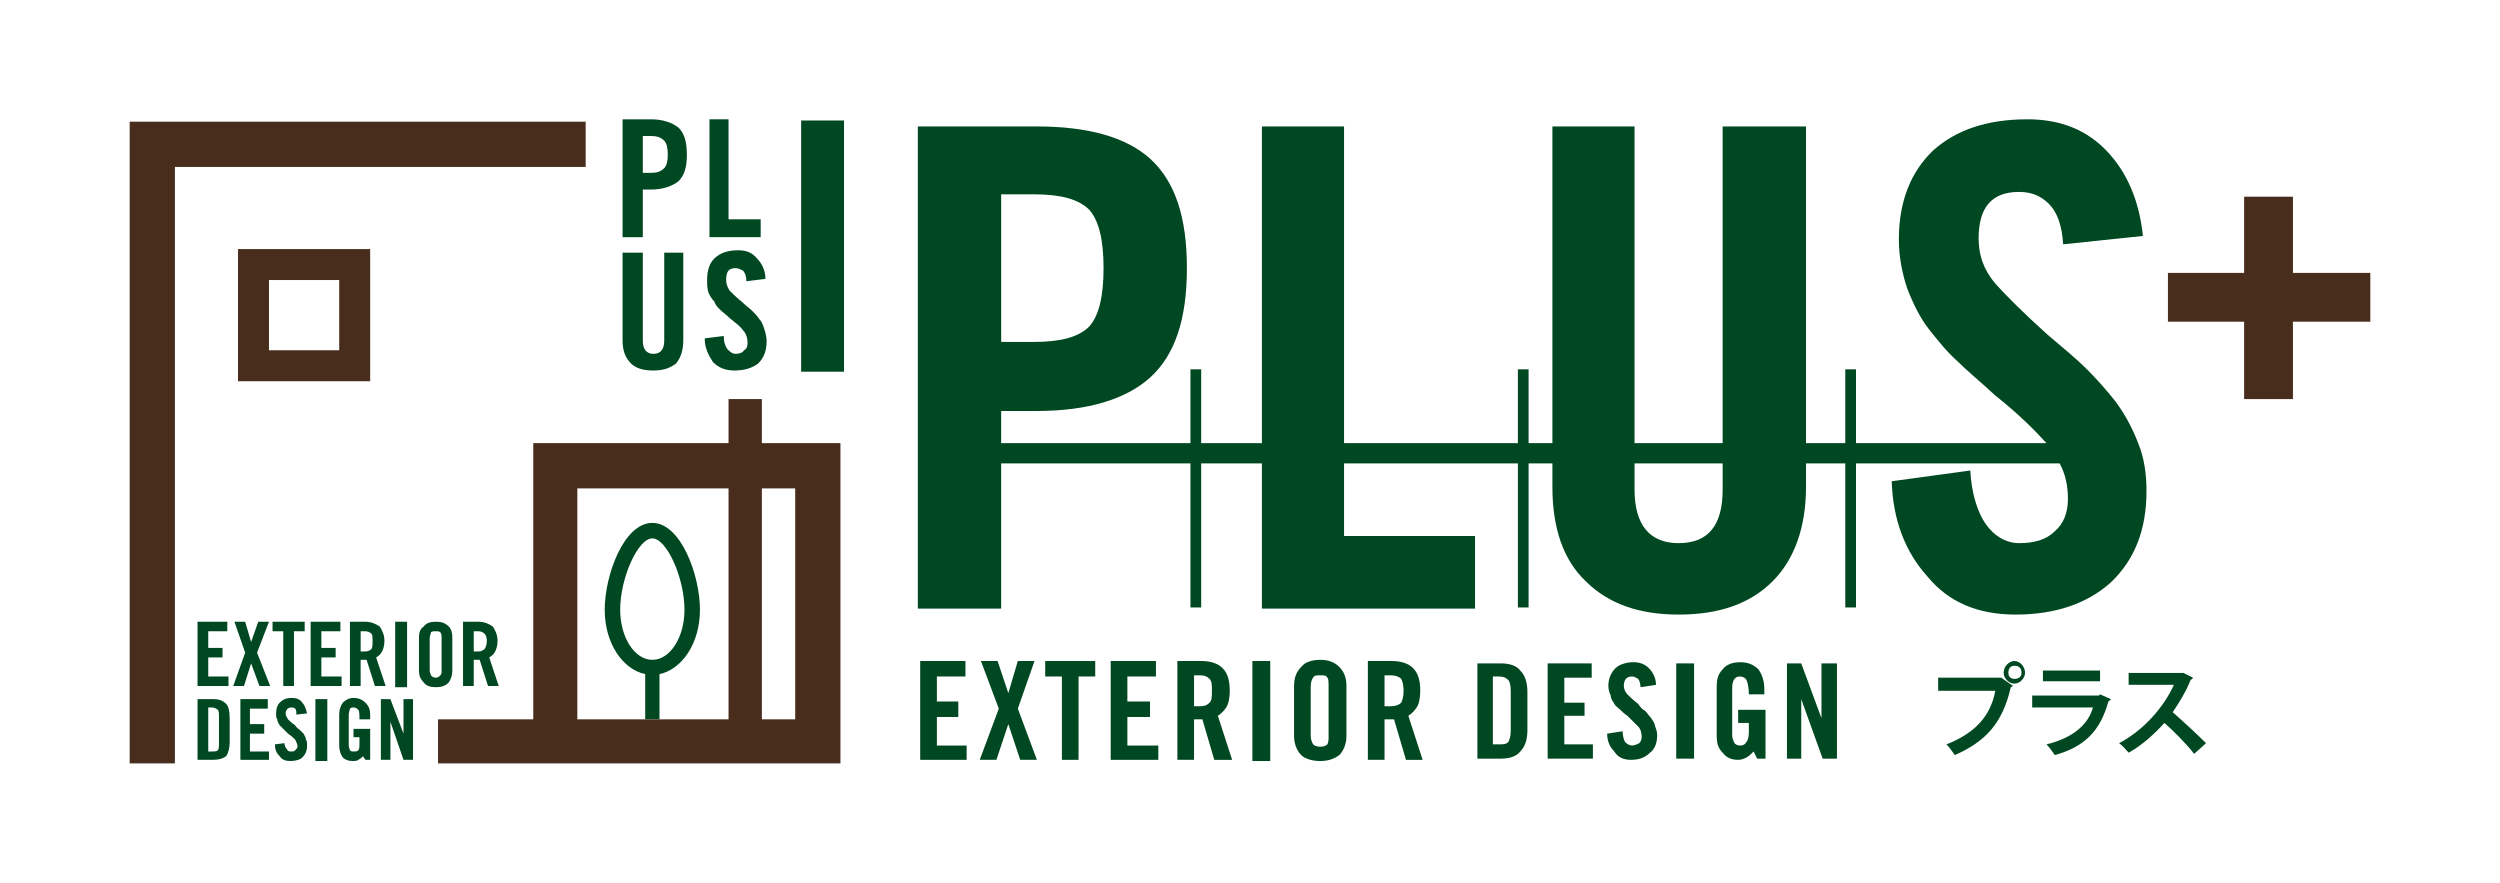 <?xml version="1.0" encoding="utf-8"?>
<!-- Generator: Adobe Illustrator 26.0.3, SVG Export Plug-In . SVG Version: 6.00 Build 0)  -->
<svg version="1.1" id="レイヤー_1" xmlns="http://www.w3.org/2000/svg" xmlns:xlink="http://www.w3.org/1999/xlink" x="0px"
	 y="0px" viewBox="0 0 251.98 88.971" style="enable-background:new 0 0 251.98 88.971;" xml:space="preserve">
<style type="text/css">
	.st0{fill:#004821;}
	.st1{fill:#482D1D;}
</style>
<g>
	<path class="st0" d="M70.55,61.465c0-3.48-1.92-8.76-4.8-8.76c-2.88,0-4.8,5.28-4.8,8.76c0,3.36,1.8,6,4.08,6.48v4.56h1.44v-4.56
		C68.75,67.465,70.55,64.825,70.55,61.465z M65.75,66.505c-1.8,0-3.24-2.28-3.24-5.04c0-3.24,1.8-7.2,3.24-7.2
		c1.44,0,3.24,3.96,3.24,7.2C68.99,64.225,67.55,66.505,65.75,66.505z"/>
	<polygon class="st0" points="19.91,69.145 19.91,62.665 22.91,62.665 22.91,63.625 20.99,63.625 20.99,65.305 22.43,65.305 
		22.43,66.265 20.99,66.265 20.99,68.185 23.03,68.185 23.03,69.145 	"/>
	<polygon class="st0" points="24.71,65.785 23.63,62.665 24.71,62.665 25.31,64.705 26.03,62.665 27.11,62.665 25.91,65.785 
		27.23,69.145 26.15,69.145 25.31,66.865 24.59,69.145 23.51,69.145 	"/>
	<polygon class="st0" points="28.55,63.625 27.47,63.625 27.47,62.665 30.71,62.665 30.71,63.625 29.63,63.625 29.63,69.145 
		28.55,69.145 	"/>
	<polygon class="st0" points="31.31,69.145 31.31,62.665 34.31,62.665 34.31,63.625 32.39,63.625 32.39,65.305 33.83,65.305 
		33.83,66.265 32.39,66.265 32.39,68.185 34.43,68.185 34.43,69.145 	"/>
	<path class="st0" d="M36.35,69.145h-1.08v-6.48h1.56c0.6,0,1.08,0.24,1.44,0.48c0.24,0.36,0.48,0.84,0.48,1.44
		c0,0.48-0.12,0.84-0.24,1.08c-0.12,0.24-0.36,0.48-0.6,0.6l0.96,2.88h-1.08l-0.84-2.64c0,0-0.12,0-0.24,0s-0.24,0-0.36,0V69.145z
		 M36.35,65.665h0.48c0.24,0,0.48-0.12,0.6-0.24c0.12-0.12,0.12-0.48,0.12-0.84c0-0.36,0-0.6-0.12-0.72
		c-0.12-0.12-0.36-0.24-0.6-0.24h-0.48V65.665z"/>
	<rect x="39.83" y="62.665" class="st0" width="1.2" height="6.6"/>
	<path class="st0" d="M42.23,64.225c0-0.48,0.12-0.84,0.48-1.08c0.24-0.36,0.72-0.48,1.2-0.48c0.6,0,0.96,0.12,1.32,0.48
		c0.24,0.24,0.36,0.6,0.36,1.08v3.36c0,0.48-0.12,0.84-0.36,1.2c-0.36,0.36-0.72,0.48-1.32,0.48c-0.48,0-0.96-0.12-1.2-0.48
		c-0.36-0.36-0.48-0.72-0.48-1.2V64.225z M43.31,67.585c0,0.24,0.12,0.36,0.12,0.48c0.12,0.12,0.24,0.24,0.48,0.24
		s0.36-0.12,0.48-0.24c0.12-0.12,0.12-0.24,0.12-0.48v-3.24c0-0.24,0-0.48-0.12-0.6c-0.12-0.12-0.24-0.12-0.48-0.12
		s-0.36,0-0.48,0.12c0,0.12-0.12,0.36-0.12,0.6V67.585z"/>
	<path class="st0" d="M47.75,69.145h-1.08v-6.48h1.56c0.6,0,1.08,0.24,1.44,0.48c0.24,0.36,0.48,0.84,0.48,1.44
		c0,0.48-0.12,0.84-0.24,1.08c-0.12,0.24-0.36,0.48-0.6,0.6l0.96,2.88h-1.08l-0.84-2.64c0,0-0.12,0-0.24,0c-0.12,0-0.24,0-0.36,0
		V69.145z M47.75,65.665h0.48c0.24,0,0.48-0.12,0.6-0.24c0.12-0.12,0.24-0.48,0.24-0.84c0-0.36-0.12-0.6-0.24-0.72
		c-0.12-0.12-0.36-0.24-0.6-0.24h-0.48V65.665z"/>
	<path class="st0" d="M19.91,70.465h1.56c0.6,0,0.96,0.12,1.32,0.48c0.24,0.24,0.36,0.72,0.36,1.44v2.4c0,0.6-0.12,1.08-0.36,1.44
		c-0.36,0.24-0.72,0.36-1.32,0.36h-1.56V70.465z M20.99,75.745h0.36c0.24,0,0.48,0,0.6-0.12c0.12-0.12,0.12-0.36,0.12-0.72v-2.64
		c0-0.36,0-0.6-0.12-0.72c-0.12-0.12-0.36-0.24-0.6-0.24h-0.36V75.745z"/>
	<polygon class="st0" points="24.23,76.585 24.23,70.465 26.99,70.465 26.99,71.425 25.19,71.425 25.19,72.985 26.63,72.985 
		26.63,73.945 25.19,73.945 25.19,75.745 27.11,75.745 27.11,76.585 	"/>
	<path class="st0" d="M29.87,72.025c0-0.24,0-0.48-0.12-0.6c-0.12-0.12-0.24-0.12-0.36-0.12c-0.36,0-0.6,0.24-0.6,0.6
		c0,0.24,0.12,0.36,0.24,0.6c0.12,0.12,0.36,0.36,0.72,0.6c0.12,0.24,0.36,0.36,0.48,0.48c0.12,0.12,0.24,0.24,0.36,0.36
		c0.12,0.24,0.24,0.36,0.24,0.6c0.12,0.12,0.12,0.36,0.12,0.6c0,0.48-0.12,0.84-0.48,1.2c-0.24,0.24-0.72,0.36-1.2,0.36
		s-0.84-0.12-1.08-0.48c-0.36-0.36-0.48-0.72-0.48-1.2l0.96-0.12c0,0.24,0.12,0.48,0.24,0.6c0.12,0.24,0.24,0.24,0.48,0.24
		c0.12,0,0.24,0,0.36-0.12c0.12-0.12,0.24-0.24,0.24-0.36c0-0.24-0.12-0.48-0.24-0.72c-0.12-0.12-0.36-0.36-0.72-0.6
		c-0.24-0.24-0.36-0.36-0.48-0.48c-0.12-0.12-0.24-0.24-0.36-0.36c-0.12-0.24-0.24-0.36-0.24-0.6c-0.12-0.12-0.12-0.36-0.12-0.6
		c0-0.48,0.12-0.84,0.36-1.08c0.36-0.36,0.72-0.48,1.2-0.48s0.84,0.12,1.08,0.48c0.24,0.24,0.36,0.6,0.48,1.08L29.87,72.025z"/>
	<rect x="31.79" y="70.465" class="st0" width="1.2" height="6.24"/>
	<path class="st0" d="M35.63,73.465h1.68v3.12h-0.48l-0.24-0.36c-0.12,0.12-0.24,0.24-0.48,0.36c-0.12,0.12-0.36,0.12-0.6,0.12
		c-0.36,0-0.72-0.12-0.96-0.36c-0.24-0.36-0.36-0.72-0.36-1.2v-3.12c0-0.48,0.12-0.84,0.36-1.2c0.24-0.24,0.6-0.48,1.08-0.48
		c0.6,0,0.96,0.24,1.2,0.48c0.36,0.36,0.48,0.72,0.48,1.2v0.48h-1.08c0-0.48,0-0.84-0.12-0.96c-0.12-0.12-0.24-0.24-0.48-0.24
		c-0.12,0-0.24,0-0.36,0.12c0,0.12-0.12,0.36-0.12,0.6v3.12c0,0.24,0.12,0.36,0.12,0.48c0.12,0.12,0.24,0.12,0.36,0.12
		c0.24,0,0.36,0,0.48-0.12c0.12-0.12,0.12-0.36,0.12-0.72v-0.6h-0.6V73.465z"/>
	<polygon class="st0" points="38.39,76.585 38.39,70.465 39.35,70.465 40.67,73.945 40.67,70.465 41.63,70.465 41.63,76.585 
		40.67,76.585 39.35,72.745 39.35,76.585 	"/>
	<polygon class="st1" points="17.63,76.945 13.07,76.945 13.07,12.265 59.03,12.265 59.03,16.825 17.63,16.825 	"/>
	<polygon class="st1" points="238.91,27.505 231.11,27.505 231.11,19.825 226.19,19.825 226.19,27.505 218.51,27.505 218.51,32.425 
		226.19,32.425 226.19,40.225 231.11,40.225 231.11,32.425 238.91,32.425 	"/>
	<path class="st0" d="M62.75,23.905v-11.88h2.88c1.2,0,2.16,0.36,2.76,0.84c0.6,0.6,0.84,1.44,0.84,2.76c0,1.2-0.24,2.04-0.84,2.64
		c-0.6,0.48-1.56,0.84-2.76,0.84h-0.84v4.8H62.75z M64.79,17.425h0.72c0.72,0,1.08-0.12,1.44-0.48c0.24-0.24,0.36-0.72,0.36-1.32
		c0-0.72-0.12-1.2-0.36-1.44c-0.36-0.36-0.72-0.48-1.44-0.48h-0.72V17.425z"/>
	<polygon class="st0" points="71.51,23.905 71.51,12.025 73.43,12.025 73.43,22.105 76.67,22.105 76.67,23.905 	"/>
	<path class="st0" d="M62.75,25.465h2.04v8.88c0,0.84,0.36,1.32,1.08,1.32c0.72,0,1.08-0.48,1.08-1.32v-8.88h1.92v8.76
		c0,1.08-0.24,1.8-0.72,2.4c-0.6,0.48-1.32,0.72-2.28,0.72c-1.08,0-1.8-0.24-2.28-0.72c-0.6-0.6-0.84-1.32-0.84-2.4V25.465z"/>
	<path class="st0" d="M75.23,28.345c0-0.48-0.12-0.84-0.36-1.08c-0.24-0.12-0.48-0.24-0.72-0.24c-0.72,0-0.96,0.36-0.96,1.2
		c0,0.36,0.12,0.72,0.36,1.08c0.24,0.24,0.72,0.72,1.32,1.2c0.36,0.36,0.72,0.6,0.96,0.84c0.24,0.24,0.48,0.48,0.72,0.84
		c0.24,0.24,0.36,0.6,0.48,0.96c0.12,0.36,0.24,0.84,0.24,1.2c0,0.96-0.24,1.68-0.84,2.28c-0.6,0.48-1.44,0.72-2.4,0.72
		c-0.84,0-1.56-0.24-2.16-0.84c-0.48-0.72-0.84-1.44-0.84-2.4l1.92-0.24c0,0.6,0.12,0.96,0.36,1.32c0.24,0.24,0.48,0.48,0.84,0.48
		c0.36,0,0.72-0.12,0.84-0.36c0.24-0.12,0.36-0.36,0.36-0.72c0-0.48-0.12-0.96-0.48-1.32c-0.24-0.36-0.72-0.72-1.32-1.2
		c-0.36-0.36-0.72-0.6-0.96-0.84s-0.48-0.48-0.6-0.84c-0.24-0.24-0.48-0.6-0.6-0.96c-0.12-0.36-0.12-0.84-0.12-1.2
		c0-0.96,0.24-1.68,0.72-2.16c0.6-0.6,1.44-0.84,2.4-0.84c0.84,0,1.44,0.24,1.92,0.84c0.48,0.48,0.84,1.2,0.84,2.04L75.23,28.345z"
		/>
	<path class="st1" d="M37.31,38.425H23.99v-13.32h13.32V38.425z M27.11,35.305h7.08v-7.08h-7.08V35.305z"/>
	<rect x="80.75" y="12.145" class="st0" width="4.32" height="25.32"/>
	<polygon class="st0" points="92.75,76.585 92.75,66.625 97.31,66.625 97.31,68.185 94.43,68.185 94.43,70.705 96.59,70.705 
		96.59,72.265 94.43,72.265 94.43,75.145 97.43,75.145 97.43,76.585 	"/>
	<polygon class="st0" points="100.67,71.425 98.87,66.625 100.55,66.625 101.63,69.865 102.59,66.625 104.27,66.625 102.59,71.425 
		104.51,76.585 102.83,76.585 101.63,72.985 100.43,76.585 98.75,76.585 	"/>
	<polygon class="st0" points="107.03,68.185 105.35,68.185 105.35,66.625 110.39,66.625 110.39,68.185 108.71,68.185 108.71,76.585 
		107.03,76.585 	"/>
	<polygon class="st0" points="111.95,76.585 111.95,66.625 116.51,66.625 116.51,68.185 113.63,68.185 113.63,70.705 115.91,70.705 
		115.91,72.265 113.63,72.265 113.63,75.145 116.75,75.145 116.75,76.585 	"/>
	<path class="st0" d="M120.35,76.585h-1.68v-9.96h2.4c0.96,0,1.68,0.24,2.16,0.72c0.48,0.48,0.72,1.2,0.72,2.28
		c0,0.72-0.12,1.32-0.36,1.68c-0.24,0.36-0.48,0.6-0.84,0.84l1.44,4.44h-1.8l-1.2-4.08c-0.12,0-0.24,0-0.36,0c-0.24,0-0.36,0-0.48,0
		V76.585z M120.35,71.185h0.6c0.48,0,0.72-0.12,0.96-0.36c0.24-0.24,0.24-0.6,0.24-1.2c0-0.6,0-0.96-0.24-1.2
		c-0.24-0.24-0.48-0.36-0.96-0.36h-0.6V71.185z"/>
	<rect x="126.23" y="66.625" class="st0" width="1.8" height="10.08"/>
	<path class="st0" d="M130.43,69.145c0-0.84,0.24-1.44,0.72-1.92c0.36-0.48,1.08-0.72,1.92-0.72c0.84,0,1.44,0.24,1.92,0.72
		c0.48,0.48,0.72,1.08,0.72,1.92v5.04c0,0.72-0.24,1.44-0.72,1.92c-0.48,0.36-1.08,0.6-1.92,0.6c-0.84,0-1.56-0.24-1.92-0.6
		c-0.48-0.48-0.72-1.2-0.72-1.92V69.145z M132.11,74.185c0,0.36,0.12,0.6,0.24,0.84c0.12,0.12,0.36,0.24,0.72,0.24
		s0.6-0.12,0.72-0.24c0.12-0.24,0.12-0.48,0.12-0.84v-5.04c0-0.36,0-0.72-0.12-0.84c-0.12-0.24-0.36-0.24-0.72-0.24
		s-0.6,0-0.72,0.24c-0.12,0.12-0.24,0.48-0.24,0.84V74.185z"/>
	<path class="st0" d="M139.55,76.585h-1.68v-9.96h2.4c0.96,0,1.68,0.24,2.16,0.72c0.48,0.48,0.72,1.2,0.72,2.28
		c0,0.72-0.12,1.32-0.36,1.68c-0.24,0.36-0.48,0.6-0.84,0.84l1.44,4.44h-1.68l-1.2-4.08c-0.12,0-0.24,0-0.48,0
		c-0.12,0-0.24,0-0.48,0V76.585z M139.55,71.185h0.6c0.48,0,0.84-0.12,1.08-0.36c0.12-0.24,0.24-0.6,0.24-1.2
		c0-0.6-0.12-0.96-0.24-1.2c-0.24-0.24-0.6-0.36-1.08-0.36h-0.6V71.185z"/>
	<path class="st0" d="M148.91,66.865h2.4c0.84,0,1.56,0.24,1.92,0.72c0.48,0.48,0.72,1.2,0.72,2.16v3.84c0,0.96-0.24,1.68-0.72,2.16
		c-0.36,0.48-1.08,0.72-1.92,0.72h-2.4V66.865z M150.47,75.025h0.6c0.48,0,0.72,0,0.96-0.24c0.12-0.24,0.24-0.6,0.24-1.08v-4.08
		c0-0.6-0.12-0.96-0.24-1.08c-0.24-0.24-0.48-0.36-0.96-0.36h-0.6V75.025z"/>
	<polygon class="st0" points="155.99,76.465 155.99,66.865 160.43,66.865 160.43,68.305 157.67,68.305 157.67,70.825 159.71,70.825 
		159.71,72.145 157.67,72.145 157.67,75.025 160.55,75.025 160.55,76.465 	"/>
	<path class="st0" d="M165.35,69.265c0-0.36-0.12-0.72-0.24-0.84c-0.24-0.12-0.36-0.24-0.6-0.24c-0.6,0-0.84,0.36-0.84,0.96
		c0,0.24,0.12,0.6,0.36,0.84c0.24,0.24,0.6,0.6,1.08,0.96c0.24,0.36,0.48,0.6,0.72,0.72c0.24,0.24,0.36,0.48,0.6,0.72
		c0.12,0.24,0.36,0.48,0.36,0.72c0.12,0.36,0.24,0.6,0.24,0.96c0,0.84-0.24,1.44-0.72,1.8c-0.48,0.48-1.08,0.72-1.92,0.72
		c-0.72,0-1.32-0.24-1.68-0.84c-0.48-0.48-0.72-1.08-0.72-1.8l1.56-0.24c0,0.48,0.12,0.84,0.24,1.08c0.24,0.24,0.48,0.36,0.72,0.36
		s0.48-0.12,0.72-0.24c0.12-0.12,0.24-0.36,0.24-0.6c0-0.48-0.12-0.84-0.36-1.08s-0.6-0.6-1.08-1.08c-0.36-0.24-0.6-0.48-0.72-0.6
		c-0.24-0.24-0.48-0.36-0.6-0.6c-0.12-0.24-0.36-0.48-0.36-0.84c-0.12-0.24-0.24-0.6-0.24-0.96c0-0.72,0.24-1.32,0.72-1.8
		c0.36-0.36,1.08-0.6,1.8-0.6c0.72,0,1.2,0.24,1.56,0.6c0.48,0.48,0.72,1.08,0.72,1.68L165.35,69.265z"/>
	<rect x="168.95" y="66.865" class="st0" width="1.8" height="9.6"/>
	<path class="st0" d="M175.19,71.545h2.76v4.92h-0.84l-0.36-0.72c-0.24,0.24-0.48,0.48-0.72,0.6c-0.24,0.12-0.48,0.24-0.84,0.24
		c-0.72,0-1.2-0.24-1.56-0.72c-0.48-0.48-0.6-0.96-0.6-1.8v-4.92c0-0.6,0.12-1.2,0.6-1.68c0.36-0.48,0.96-0.72,1.8-0.72
		c0.72,0,1.32,0.24,1.8,0.72c0.36,0.48,0.6,1.2,0.6,1.92v0.6h-1.56c0-0.72-0.12-1.2-0.24-1.44s-0.36-0.36-0.72-0.36
		c-0.24,0-0.36,0.12-0.48,0.24s-0.24,0.48-0.24,0.84v4.8c0,0.36,0.12,0.6,0.24,0.84c0.12,0.12,0.24,0.24,0.6,0.24
		c0.24,0,0.48-0.12,0.6-0.36c0.12-0.12,0.24-0.48,0.24-0.96v-0.96h-1.08V71.545z"/>
	<polygon class="st0" points="180.11,76.465 180.11,66.865 181.55,66.865 183.59,72.385 183.59,66.865 185.15,66.865 185.15,76.465 
		183.71,76.465 181.55,70.465 181.55,76.465 	"/>
	<path class="st1" d="M76.79,44.665v-4.44h-3.36v4.44H53.75v27.84h-9.6v4.44h9.6h30.96v-32.28H76.79z M58.19,49.225h15.24v23.28
		H58.19V49.225z M80.15,72.505h-3.36v-23.28h3.36V72.505z"/>
	<path class="st0" d="M215.51,44.665c-0.6-1.56-1.32-2.88-2.28-4.2c-0.96-1.2-1.92-2.28-2.88-3.24c-1.08-1.08-2.4-2.16-3.96-3.48
		c-2.4-2.16-4.08-3.84-5.28-5.16c-1.2-1.44-1.68-2.88-1.68-4.56c0-3.12,1.32-4.68,4.08-4.68c1.2,0,2.16,0.36,3,1.2
		c0.84,0.84,1.32,2.16,1.44,4.08l8.04-0.84c-0.36-3.48-1.56-6.36-3.6-8.52c-2.04-2.16-4.68-3.24-8.04-3.24
		c-4.08,0-7.2,1.08-9.48,3.12c-2.28,2.16-3.48,5.16-3.48,9c0,1.8,0.36,3.48,0.84,4.92c0.6,1.56,1.32,3,2.16,4.08
		c0.96,1.2,1.8,2.28,2.88,3.24c0.96,0.96,2.28,2.04,3.84,3.48c2.28,1.8,3.96,3.48,5.16,4.8h-19.2v-7.44h-1.08v7.44h-3.96v-31.92
		h-8.4v31.92h-8.88v-31.92h-8.28v31.92h-2.4v-7.44h-1.08v7.44h-17.52v-31.92h-8.28v31.92h-6.12v-7.44h-1.08v7.44h-19.08v-3.24h3.6
		c5.16,0,9-1.2,11.4-3.36c2.52-2.28,3.72-5.88,3.72-11.04s-1.2-8.76-3.72-11.04c-2.4-2.16-6.24-3.24-11.4-3.24h-12v48.6h8.4v-14.64
		h19.08v14.52h1.08v-14.52h6.12v14.64h21.48v-7.32h-13.2v-7.32h17.52v14.52h1.08v-14.52h2.4v2.4c0,4.08,1.08,7.32,3.36,9.48
		c2.28,2.28,5.4,3.36,9.36,3.36c4.08,0,7.2-1.08,9.48-3.36c2.16-2.16,3.36-5.4,3.36-9.48v-2.4h3.96v14.52h1.08v-14.52h20.52
		c0.6,1.08,0.84,2.28,0.84,3.6c0,1.44-0.48,2.52-1.32,3.24c-0.84,0.84-2.04,1.2-3.6,1.2c-1.32,0-2.52-0.72-3.36-1.92
		s-1.44-3.12-1.56-5.4l-7.92,1.08c0.12,3.84,1.32,7.08,3.6,9.6c2.16,2.64,5.16,3.84,8.88,3.84c3.96,0,7.2-1.08,9.6-3.24
		c2.4-2.28,3.6-5.28,3.6-9.24C216.35,47.785,216.11,46.105,215.51,44.665z M100.91,19.585h3.24c2.76,0,4.56,0.48,5.64,1.56
		c0.96,1.08,1.44,3,1.44,5.88c0,2.88-0.48,4.8-1.44,5.88c-1.08,1.08-2.88,1.56-5.64,1.56h-3.24V19.585z M173.63,49.345
		c0,3.6-1.44,5.4-4.44,5.4c-2.88,0-4.44-1.8-4.44-5.4v-2.64h8.88V49.345z"/>
	<path class="st0" d="M195.35,68.305h6.36l1.2,0.84c-0.12,0-0.12,0.12-0.24,0.12c-0.84,3.72-2.64,5.52-5.64,6.84
		c-0.24-0.36-0.6-0.84-0.84-1.08c2.76-1.08,4.44-2.76,4.92-5.4h-5.76V68.305z M203.03,66.625c0.6,0,1.08,0.6,1.08,1.2
		c0,0.48-0.48,1.08-1.08,1.08s-1.08-0.6-1.08-1.08C201.95,67.105,202.55,66.625,203.03,66.625z M203.75,67.825
		c0-0.48-0.24-0.72-0.72-0.72c-0.36,0-0.6,0.24-0.6,0.72c0,0.36,0.24,0.6,0.6,0.6C203.51,68.425,203.75,68.185,203.75,67.825z"/>
	<path class="st0" d="M212.75,70.465c0,0.12-0.12,0.12-0.24,0.24c-0.84,3-2.4,4.56-5.4,5.4c-0.24-0.36-0.6-0.84-0.84-1.08
		c2.52-0.6,4.2-1.92,4.68-3.72h-6.12v-1.2h6.72l0.12-0.12L212.75,70.465z M211.67,68.665h-5.76v-1.08h5.76V68.665z"/>
	<path class="st0" d="M221.03,68.305c0,0.12-0.12,0.12-0.24,0.24c-0.48,1.2-1.08,2.16-1.8,3.24c0.96,0.84,2.4,2.16,3.36,3.12
		l-1.2,1.08c-0.72-0.96-2.16-2.4-3-3.12c-0.96,1.08-2.28,2.28-3.6,3c-0.24-0.24-0.6-0.72-0.96-0.96c2.52-1.32,4.56-3.72,5.52-5.88
		h-4.56v-1.2h5.28h0.24L221.03,68.305z"/>
</g>
</svg>
